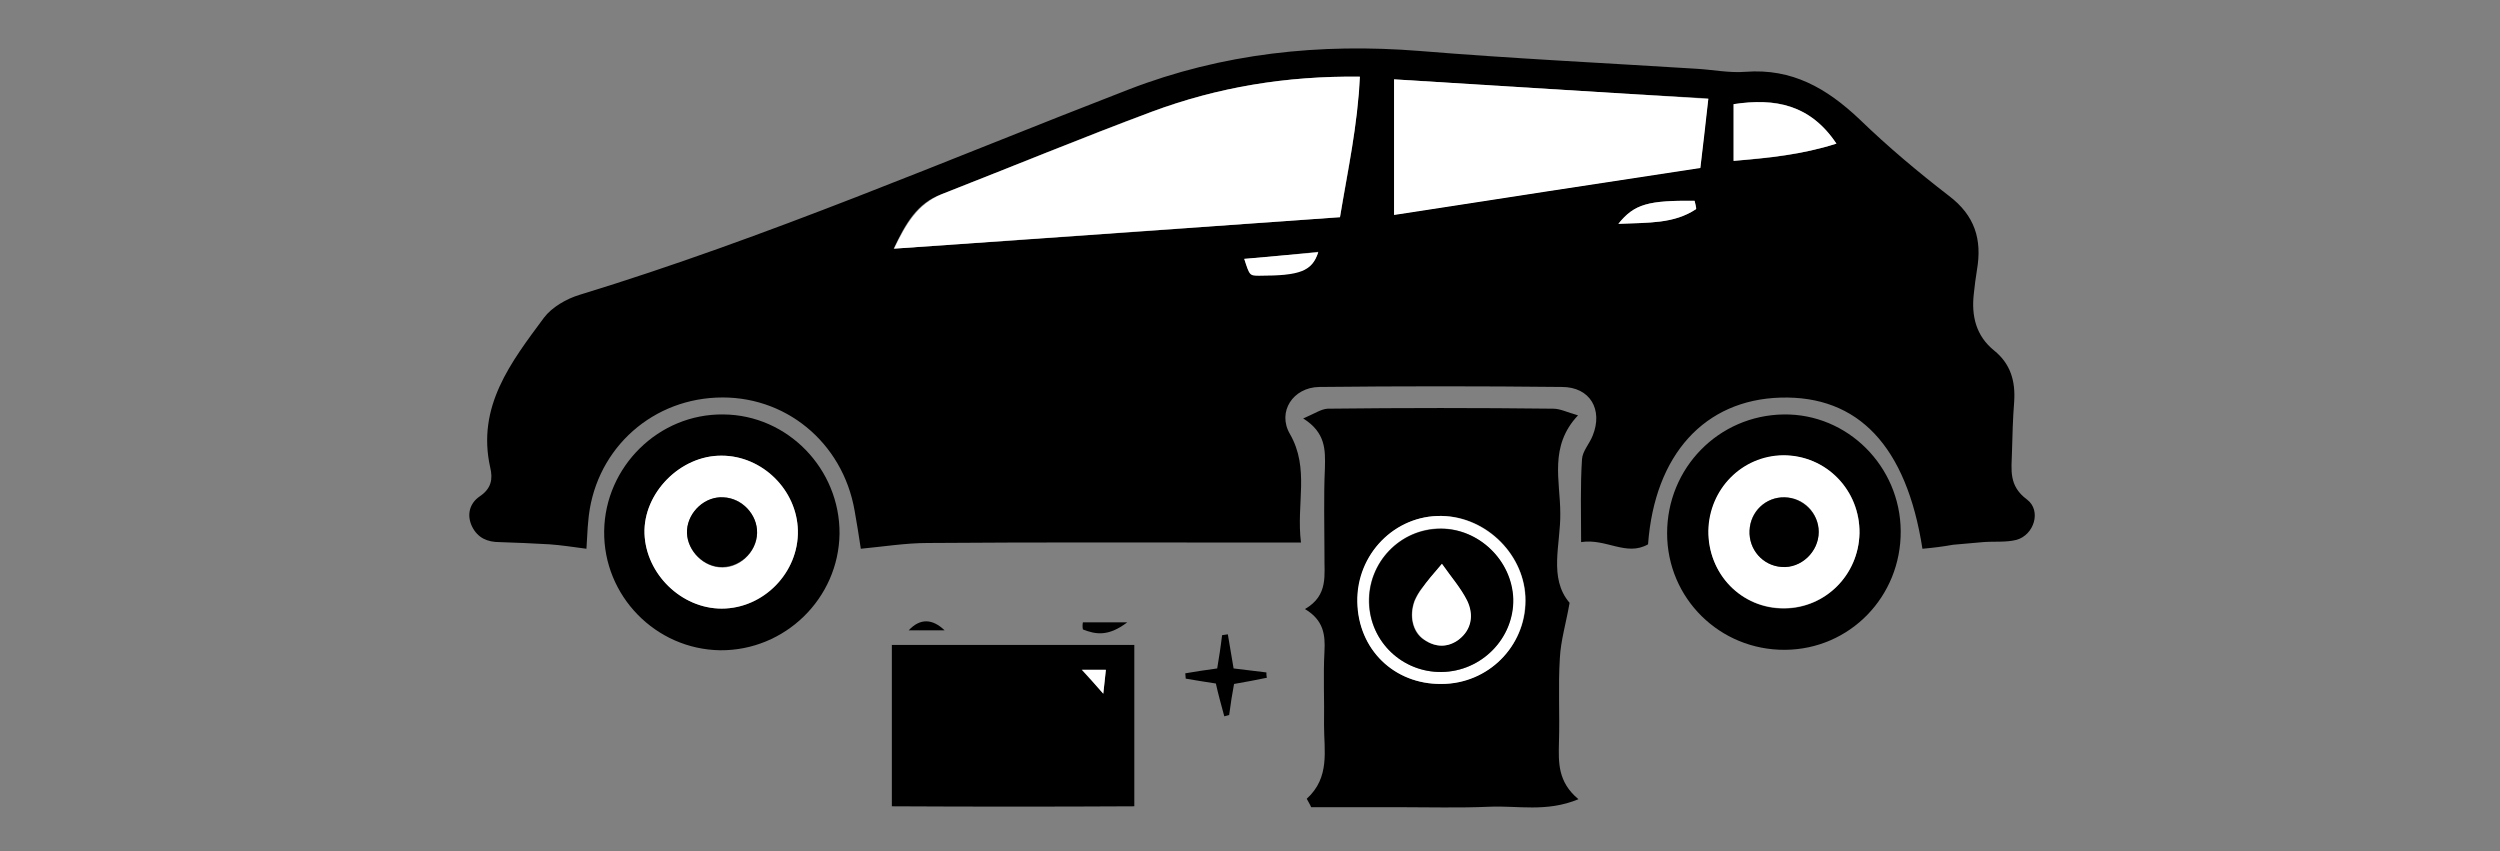 <?xml version="1.0" encoding="utf-8"?>
<!-- Generator: Adobe Illustrator 23.1.0, SVG Export Plug-In . SVG Version: 6.00 Build 0)  -->
<svg version="1.1" id="Слой_1" xmlns="http://www.w3.org/2000/svg" xmlns:xlink="http://www.w3.org/1999/xlink" x="0px" y="0px"
	 viewBox="0 0 564 192" style="enable-background:new 0 0 564 192;" xml:space="preserve">
<rect x="0" y="0" width="564" height="192" fill="#808080" stroke="none"/>
<style type="text/css">
	.st0{fill:#FFFFFF;}
</style>
<g>
	<path d="M433.7,123.8c-3.6-23.2-14.5-34.6-32-34.1c-17.1,0.5-28.4,12.8-29.9,33.1c-4.9,2.8-9.5-1.4-15.1-0.5
		c0-6.5-0.2-12.6,0.2-18.7c0.1-1.8,1.7-3.5,2.4-5.3c2.4-5.9-0.6-11-6.9-11c-18.3-0.2-36.5-0.2-54.8,0c-5.9,0.1-9.5,5.6-6.6,10.6
		c4.5,7.8,1.4,15.7,2.5,24.5c-3.5,0-6.2,0-8.9,0c-25.1,0-50.2-0.1-75.3,0.1c-4.9,0-9.9,0.8-15.1,1.3c-0.5-3.2-0.9-5.9-1.4-8.6
		C190.1,99.7,177,89,161.6,89.7c-15.5,0.7-27.7,12.5-28.9,28c-0.2,1.8-0.2,3.5-0.4,6.1c-3-0.4-5.6-0.8-8.3-1
		c-3.8-0.2-7.6-0.4-11.3-0.5c-2.7,0-4.9-0.9-6.2-3.5c-1.3-2.7-0.5-5.3,1.7-6.8c2.7-1.8,3-4,2.4-6.5c-3.1-13.8,4.7-23.8,12.1-33.8
		c1.8-2.4,5.1-4.3,8.1-5.2c42.2-12.9,82.7-30.4,123.8-46.3c21.2-8.2,43.2-10.5,65.7-8.7c20.7,1.7,41.5,2.7,62.2,4
		c3.8,0.2,7.6,1,11.3,0.7c10.5-0.8,18.3,3.7,25.7,10.7c6.4,6.2,13.2,11.9,20.2,17.3c5.8,4.4,7.5,9.8,6.3,16.7
		c-0.3,1.8-0.5,3.5-0.7,5.3c-0.6,5.1,0.5,9.6,4.6,12.9c3.7,3,4.8,6.9,4.5,11.5c-0.3,3.8-0.4,7.6-0.5,11.4c-0.1,4-0.8,7.6,3.4,10.7
		c3.3,2.5,1.6,8-2.4,9.1c-2.4,0.6-5,0.3-7.5,0.5c-2.3,0.2-4.5,0.4-6.8,0.6C438.4,123.3,436,123.6,433.7,123.8z M302.3,49
		c1.8-10.5,4-20.7,4.4-31.7c-16.7-0.2-32.1,2.4-46.9,7.9c-15.9,5.9-31.5,12.4-47.4,18.6c-5.6,2.1-8.1,6.6-10.8,12.3
		C235.7,53.8,268.7,51.4,302.3,49z M314.5,17.9c0,10.9,0,20.3,0,30.5c23.4-3.6,46.1-7.1,69.1-10.6c0.6-5.4,1.1-10.3,1.8-15.6
		C361.5,20.9,338.6,19.4,314.5,17.9z M391.1,36.3c7.8-0.6,15.4-1.4,23.2-3.9c-5.9-8.8-13.8-10.4-23.2-8.9
		C391.1,27.7,391.1,31.8,391.1,36.3z M365.1,50.5c6.9-0.3,12.5,0,17.5-3.3c0.2-0.2-0.2-1.3-0.3-1.9C371.9,45.2,368.7,46,365.1,50.5z
		 M280.7,58.4c1.3,3.7,1.3,3.7,3.4,3.7c9.2-0.1,12-1,13.3-5.3C291.7,57.4,286.2,58,280.7,58.4z"/>
	<path d="M294.8,180.2c5.3-4.8,3.9-10.9,3.9-16.6c0.1-5.6-0.2-11.1,0.1-16.7c0.2-3.7-0.2-7-4.4-9.5c5.4-3.1,4.3-7.8,4.4-12.1
		c0-6.5-0.2-13.2,0.1-19.7c0.1-4.1,0.2-8-4.9-11.2c2.6-1.1,4-2.1,5.5-2.2c17-0.2,34-0.2,50.9,0c1.6,0,3.1,0.8,5.6,1.5
		c-6.6,7-4,14.8-4,22.1c0.1,7-2.7,14.6,2.1,20.2c-0.8,4.6-2,8.5-2.2,12.5c-0.4,6.3,0,12.6-0.2,19c-0.1,4.5-0.3,8.9,4.4,12.8
		c-7.2,3-13.8,1.4-20.1,1.7c-6.9,0.3-13.7,0.1-20.6,0.1c-6.5,0-13,0-19.6,0C295.5,181.4,295.1,180.8,294.8,180.2z M325.2,154.3
		c10.4-0.1,19-8.5,19-18.8c0-10.1-8.7-19-18.9-19.1c-10.6-0.2-19.2,8.6-19,19.4C306.4,146.5,314.5,154.4,325.2,154.3z"/>
	<path d="M201.2,181.9c0-12.4,0-24.2,0-36.4c18.3,0,36.2,0,54.7,0c0,11.8,0,23.5,0,36.4C237.9,182,219.8,182,201.2,181.9z
		 M248.9,156.5c0.3-3,0.5-4.2,0.5-5.4c-1.4,0-2.7,0-5.4,0C246,153.2,246.8,154.1,248.9,156.5z"/>
	<path d="M189.4,120.4c-0.2,14.6-12.3,26.4-26.9,26.3c-14.6-0.2-26.4-12.3-26.2-26.9c0.2-14.5,12.3-26.5,26.9-26.3
		C177.7,93.6,189.5,105.8,189.4,120.4z M162.8,137.3c9.5,0,17.4-8.1,17.2-17.6c-0.2-9.2-8-16.9-17.2-16.9c-9.3,0-17.7,8.5-17.4,17.6
		C145.8,129.4,153.8,137.3,162.8,137.3z"/>
	<path d="M428.8,119.8c0.1,14.8-11.5,26.7-26.1,26.8c-14.7,0.1-26.6-11.6-26.6-26.3s11.6-26.6,26.3-26.8
		C416.8,93.3,428.7,105.2,428.8,119.8z M419.5,120.3c0.2-9.7-7.5-17.6-17.1-17.5c-9.3,0.1-16.7,7.5-16.9,17
		c-0.2,9.8,7.5,17.6,17.1,17.5C411.8,137.2,419.3,129.7,419.5,120.3z"/>
	<path d="M274.3,154.2c-2.5-0.4-4.6-0.7-6.8-1.1c0-0.4-0.1-0.8-0.1-1.2c2.2-0.4,4.4-0.7,7.2-1.1c0.4-2.4,0.8-4.9,1.1-7.5
		c0.5-0.1,0.8-0.1,1.3-0.2c0.4,2.4,0.8,4.8,1.3,7.7c2.4,0.3,4.9,0.6,7.4,0.9c0,0.4,0,0.8,0.1,1.2c-2.3,0.5-4.6,0.9-7.4,1.4
		c-0.4,2.2-0.8,4.6-1.1,7c-0.4,0.1-0.8,0.2-1.1,0.3C275.5,159,274.8,156.5,274.3,154.2z"/>
	<path d="M244.3,140.4c2.8,0,5.6,0,10,0c-4.3,3.3-7.2,2.7-10,1.6C244.2,141.5,244.2,140.9,244.3,140.4z"/>
	<path d="M213.1,142.2c-2.7,0-5.4,0-8.1,0C207.6,139.4,210.4,139.6,213.1,142.2z"/>
	<path class="st0" d="M302.3,49c-33.6,2.4-66.6,4.7-100.6,7.1c2.7-5.6,5.3-10.1,10.8-12.3c15.8-6.2,31.4-12.6,47.4-18.6
		c14.8-5.5,30.2-8.1,46.9-7.9C306.3,28.3,304,38.5,302.3,49z"/>
	<path class="st0" d="M314.5,17.9c24.1,1.5,47,2.9,70.9,4.4c-0.6,5.3-1.1,10.1-1.8,15.6c-23.1,3.5-45.8,7-69.1,10.6
		C314.5,38.2,314.5,28.8,314.5,17.9z"/>
	<path class="st0" d="M391.1,36.3c0-4.5,0-8.6,0-12.8c9.4-1.4,17.3,0.1,23.2,8.9C406.5,34.9,398.9,35.6,391.1,36.3z"/>
	<path class="st0" d="M365.1,50.5c3.6-4.5,6.8-5.3,17.2-5.2c0.1,0.6,0.5,1.8,0.3,1.9C377.6,50.5,372,50.2,365.1,50.5z"/>
	<path class="st0" d="M280.7,58.4c5.6-0.5,11-1,16.7-1.5c-1.4,4.3-4.1,5.3-13.3,5.3C281.9,62.2,281.9,62.2,280.7,58.4z"/>
	<path class="st0" d="M325.2,154.3c-10.7,0.1-18.8-7.8-19-18.5c-0.2-10.8,8.5-19.6,19-19.4c10.2,0.2,19,9,18.9,19.1
		C344.1,145.9,335.7,154.3,325.2,154.3z M325.2,151.6c9.1-0.1,16.4-7.6,16.1-16.6c-0.3-8.6-7.8-15.8-16.4-15.8
		c-9.1,0.1-16.3,7.7-16.1,16.7C309.1,144.8,316.4,151.7,325.2,151.6z"/>
	<path class="st0" d="M248.9,156.5c-2.1-2.4-2.9-3.3-4.8-5.4c2.7,0,4,0,5.4,0C249.4,152.3,249.2,153.5,248.9,156.5z"/>
	<path class="st0" d="M162.8,137.3c-9.1,0-17.1-7.8-17.4-16.9c-0.3-9.2,8.1-17.7,17.4-17.6c9.1,0,17,7.7,17.2,16.9
		C180.2,129.1,172.3,137.3,162.8,137.3z M163.2,112.2c-4.1-0.2-7.9,3.3-8.2,7.4c-0.3,4,3.1,8,7.2,8.4c4.4,0.5,8.5-3.3,8.6-7.7
		C170.8,116,167.4,112.3,163.2,112.2z"/>
	<path class="st0" d="M419.5,120.3c-0.2,9.4-7.7,16.9-17,16.9c-9.7,0.1-17.2-7.8-17.1-17.5c0.2-9.4,7.6-16.9,16.9-17
		C412,102.7,419.6,110.6,419.5,120.3z M394.7,119.7c-0.2,4.3,3,7.9,7.2,8.2c4.4,0.3,8.4-3.4,8.4-7.9c0-4.3-3.4-7.8-7.7-7.8
		C398.3,112.1,394.8,115.4,394.7,119.7z"/>
	<path d="M325.2,151.6c-8.8,0.1-16.1-6.8-16.3-15.6c-0.3-9.1,7-16.7,16.1-16.7c8.6-0.1,16.1,7.1,16.4,15.8
		C341.6,144,334.2,151.5,325.2,151.6z M325.3,127.2c-1.9,2.3-3.3,4-4.7,5.7c-0.6,0.8-1.1,1.7-1.5,2.6c-1.3,3.5-0.4,7.2,2.1,8.8
		c2.6,1.8,5.3,1.8,7.8,0c3-2.3,3.4-5.7,1.9-8.8C329.5,132.6,327.4,130.2,325.3,127.2z"/>
	<path d="M163.2,112.2c4.2,0.2,7.7,3.9,7.6,8c-0.1,4.5-4.2,8.1-8.6,7.7c-4.1-0.4-7.5-4.3-7.2-8.4
		C155.3,115.4,159.1,111.9,163.2,112.2z"/>
	<path d="M394.7,119.7c0.2-4.3,3.7-7.6,7.9-7.5c4.2,0.1,7.7,3.6,7.7,7.8c0,4.5-4,8.3-8.4,7.9C397.7,127.6,394.5,124,394.7,119.7z"/>
	<path class="st0" d="M325.3,127.2c2.1,3,4.3,5.5,5.7,8.3c1.5,3.1,1.1,6.5-1.9,8.8c-2.4,1.8-5.2,1.8-7.8,0c-2.6-1.8-3.4-5.4-2.1-8.8
		c0.4-0.9,0.9-1.8,1.5-2.6C321.9,131.1,323.4,129.4,325.3,127.2z"/>
</g>
</svg>
